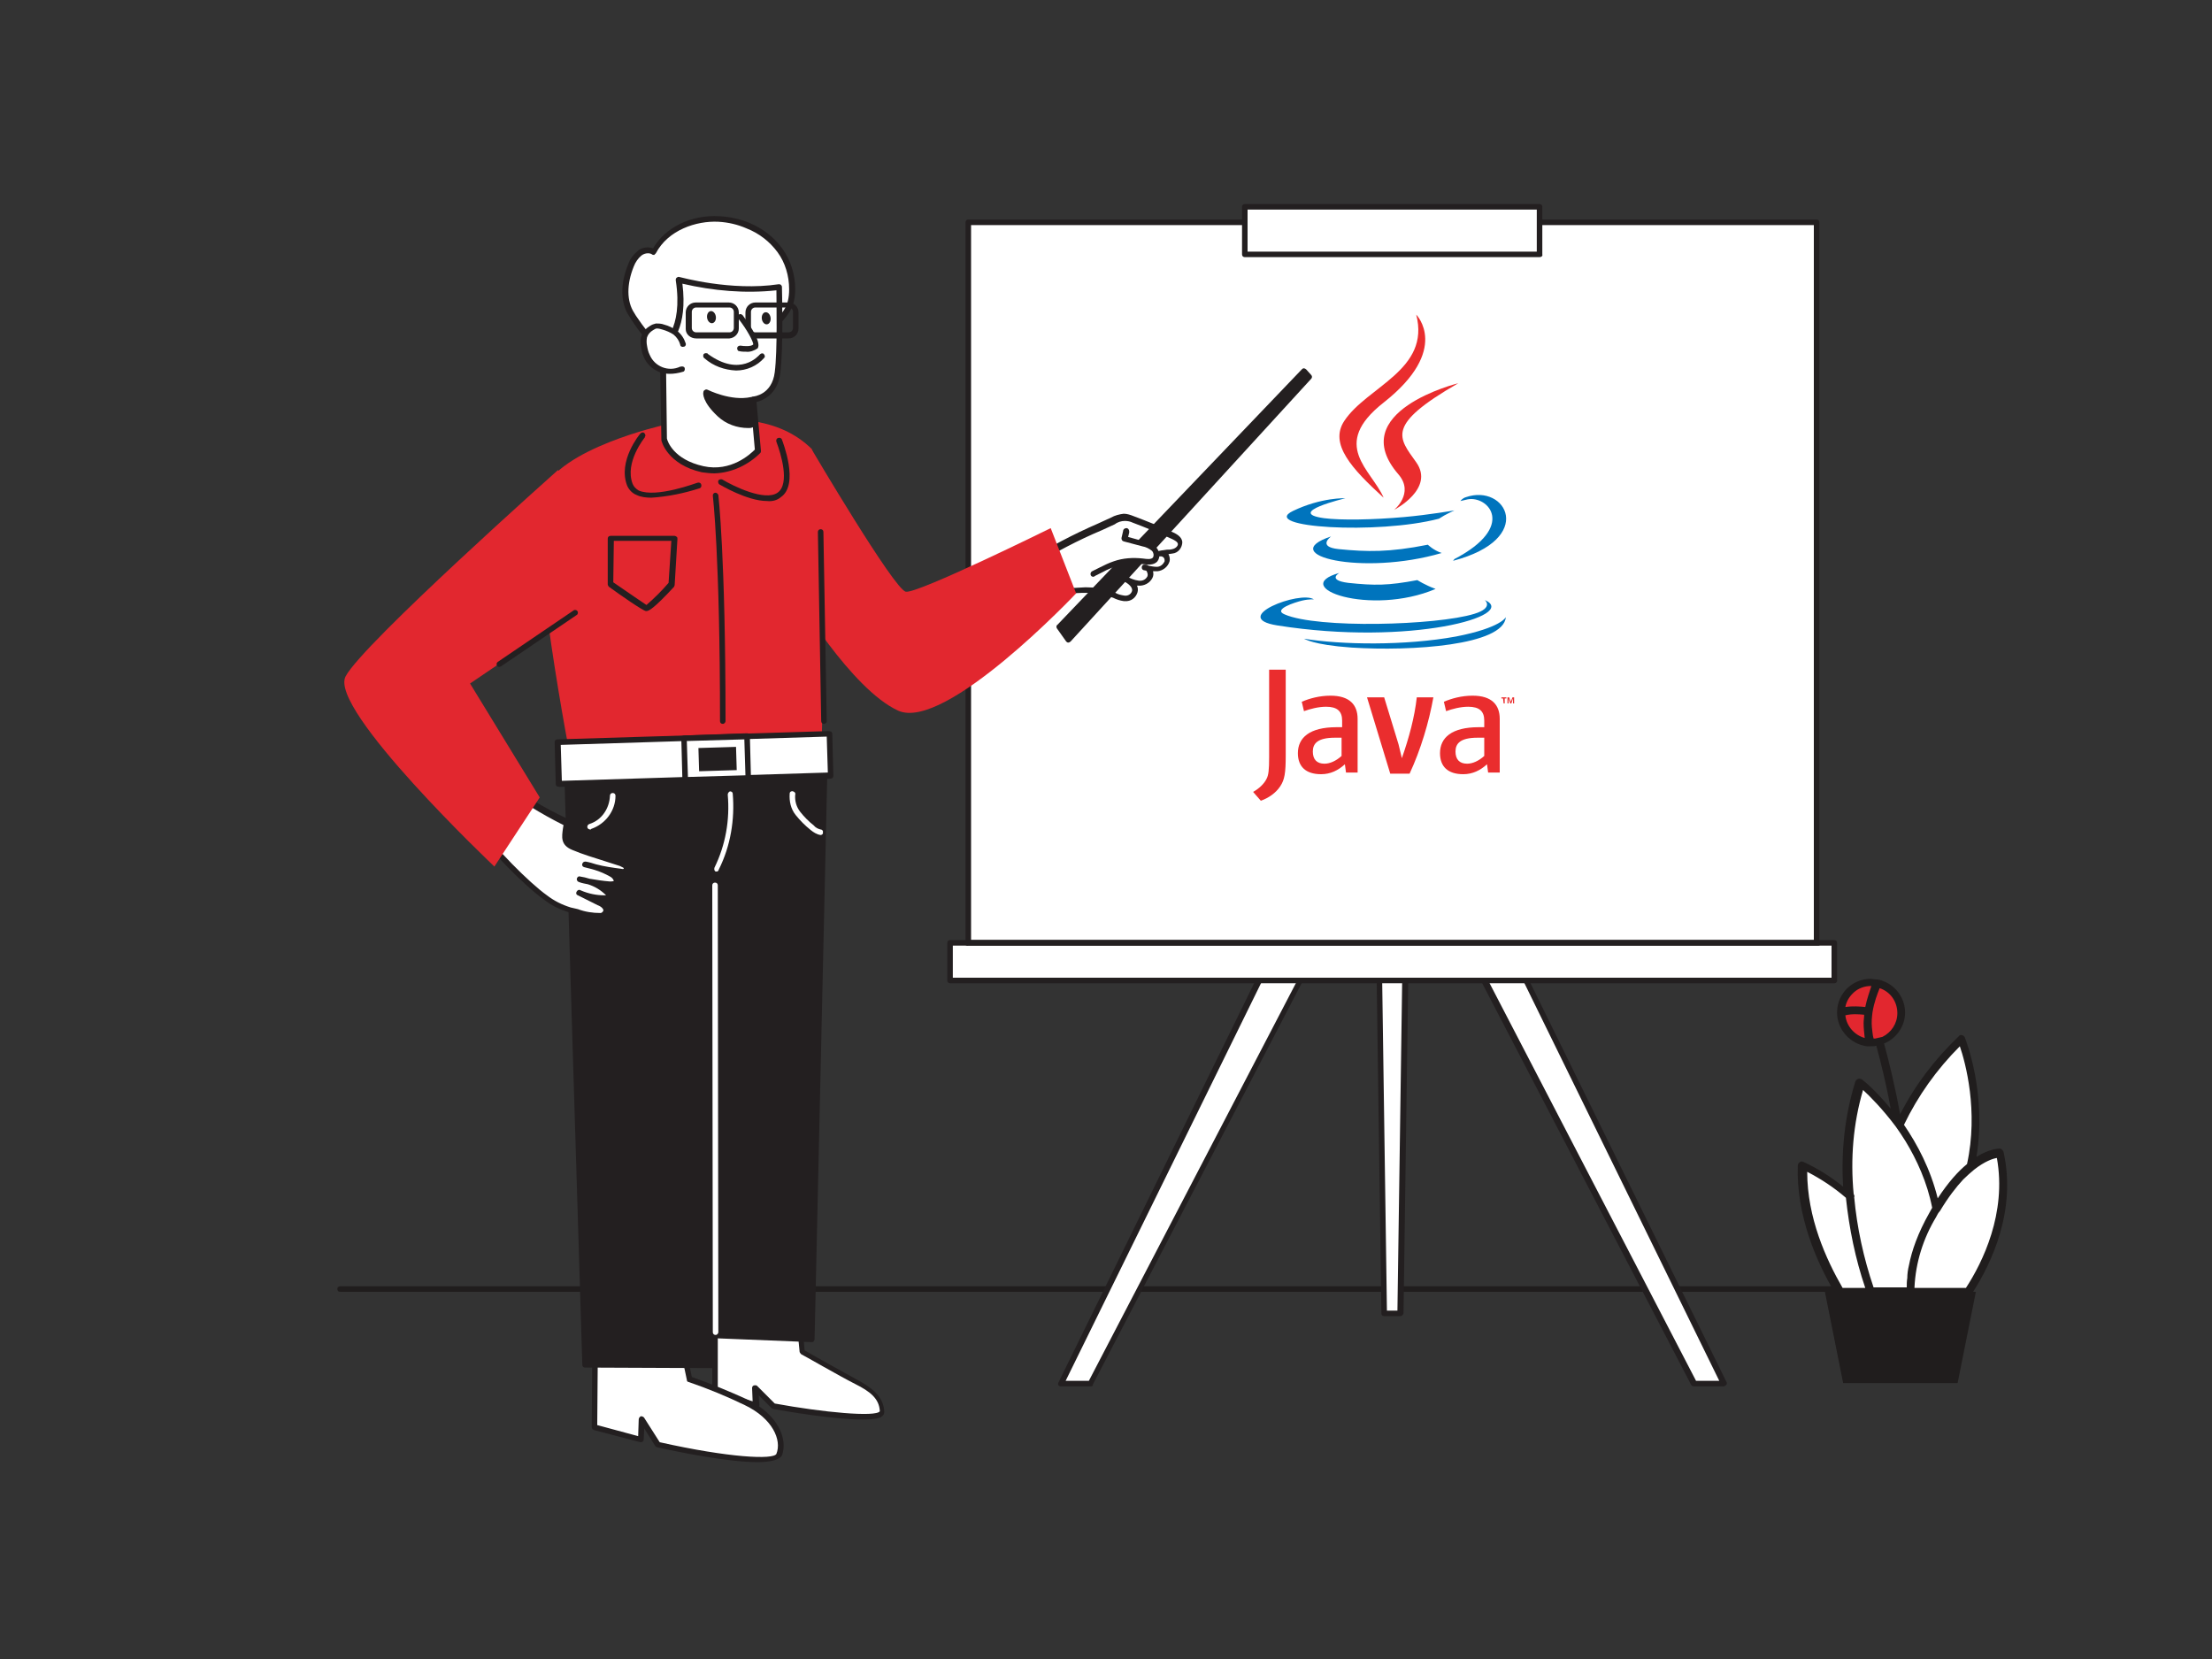 <?xml version="1.0" encoding="utf-8"?>
<!-- Generator: Adobe Illustrator 27.9.0, SVG Export Plug-In . SVG Version: 6.00 Build 0)  -->
<svg version="1.1" id="Layer_1" xmlns="http://www.w3.org/2000/svg" xmlns:xlink="http://www.w3.org/1999/xlink" x="0px" y="0px"
	 viewBox="0 0 400 300" style="enable-background:new 0 0 400 300;" xml:space="preserve">
<rect x="0" y="0" width="400" height="300" fill="#333333" stroke="none"/>
<style type="text/css">
	.st0{fill:#201D1D;}
	.st1{fill:#FFFFFF;}
	.st2{fill:#231F20;}
	.st3{fill:#E2272F;}
	.st4{fill-rule:evenodd;clip-rule:evenodd;fill:#0074BD;}
	.st5{fill-rule:evenodd;clip-rule:evenodd;fill:#EA2D2E;}
	.st6{display:none;}
	.st7{display:inline;fill:#FFFFFF;}
	.st8{display:inline;fill:#201D1D;}
	.st9{display:inline;fill:#E2272F;}
	.st10{display:inline;}
</style>
<g id="_79_presentation">
	<path class="st0" d="M338.5,233.6H61.5c-0.3,0-0.5-0.2-0.5-0.5s0.2-0.5,0.5-0.5h277.1c0.3,0,0.5,0.2,0.5,0.5
		S338.8,233.6,338.5,233.6z"/>
	<polygon class="st1" points="229.3,173.9 191.9,250.1 197.2,250.1 236.9,173.9 	"/>
	<path class="st2" d="M197.2,250.7h-5.4c-0.2,0-0.3-0.1-0.4-0.2c-0.1-0.2-0.1-0.3,0-0.5l37.4-76.3c0.1-0.2,0.3-0.3,0.5-0.3h7.6
		c0.2,0,0.3,0.1,0.4,0.2c0.1,0.2,0.1,0.4,0,0.5l-39.7,76.3C197.7,250.6,197.5,250.7,197.2,250.7z M192.7,249.7h4.2l39.2-75.3h-6.4
		L192.7,249.7z"/>
	<polygon class="st1" points="274.2,173.9 311.7,250.1 306.3,250.1 266.6,173.9 	"/>
	<path class="st2" d="M311.7,250.7h-5.4c-0.2,0-0.4-0.1-0.5-0.3l-39.7-76.3c-0.1-0.2,0-0.6,0.2-0.7c0.1,0,0.2-0.1,0.3-0.1h7.6
		c0.2,0,0.4,0.1,0.5,0.3l37.5,76.3c0.1,0.2,0.1,0.3,0,0.5C312,250.6,311.8,250.7,311.7,250.7z M306.7,249.7h4.2l-36.9-75.3h-6.4
		L306.7,249.7z"/>
	<polygon class="st1" points="253.2,237.5 250.3,237.5 249.4,173.9 254.2,173.9 	"/>
	<path class="st2" d="M253.2,238h-2.9c-0.3,0-0.5-0.2-0.5-0.5l-0.9-63.6c0-0.1,0.1-0.3,0.1-0.4c0.1-0.1,0.2-0.2,0.4-0.1h4.8
		c0.3,0,0.5,0.2,0.5,0.5c0,0,0,0,0,0l-0.9,63.6C253.7,237.8,253.5,238,253.2,238z M250.8,237h1.9l0.9-62.6h-3.7L250.8,237z"/>
	<rect x="175.1" y="40.2" class="st1" width="153.4" height="130.3"/>
	<path class="st2" d="M328.5,171H175.1c-0.3,0-0.5-0.2-0.5-0.5c0,0,0,0,0,0V40.2c0-0.3,0.2-0.5,0.5-0.5c0,0,0,0,0,0h153.4
		c0.3,0,0.5,0.2,0.5,0.5c0,0,0,0,0,0v130.3C329,170.8,328.8,171,328.5,171C328.5,171,328.5,171,328.5,171z M175.6,170H328V40.7
		H175.6L175.6,170z"/>
	<rect x="171.8" y="170.5" class="st1" width="159.9" height="6.8"/>
	<path class="st2" d="M331.8,177.8H171.8c-0.3,0-0.5-0.2-0.5-0.5c0,0,0,0,0,0v-6.8c0-0.3,0.2-0.5,0.5-0.5c0,0,0,0,0,0h159.9
		c0.3,0,0.5,0.2,0.5,0.5c0,0,0,0,0,0v6.8C332.3,177.5,332,177.8,331.8,177.8L331.8,177.8z M172.3,176.8h158.9V171H172.3V176.8z"/>
	<path class="st2" d="M328.5,171H175.1c-0.3,0.1-0.6-0.1-0.6-0.4c-0.1-0.3,0.1-0.6,0.4-0.6c0.1,0,0.2,0,0.3,0h153.4
		c0.3-0.1,0.6,0.1,0.6,0.4c0.1,0.3-0.1,0.6-0.4,0.6C328.7,171,328.6,171,328.5,171z"/>
	<rect x="225.1" y="37.4" class="st1" width="53.3" height="8.6"/>
	<path class="st2" d="M278.4,46.5h-53.3c-0.3,0-0.5-0.2-0.5-0.5v-8.6c0-0.3,0.2-0.5,0.5-0.5h53.3c0.3,0,0.5,0.2,0.5,0.5c0,0,0,0,0,0
		V46C279,46.3,278.7,46.5,278.4,46.5C278.4,46.5,278.4,46.5,278.4,46.5z M225.6,45.5h52.3v-7.6h-52.3L225.6,45.5z"/>
	<rect x="197.3" y="127.8" class="st1" width="18.6" height="26.5"/>
	<rect x="287.7" y="100.6" class="st1" width="18.6" height="53.7"/>
	<path class="st1" d="M129.4,236.6V252l7.4,2.1l-0.2-3.2l3.3,3.3c0,0,19.8,3.6,19.7,0.9s-2.1-4.1-4.6-5.4c-2.7-1.4-9.8-5.4-9.8-5.4
		l-1.1-11.3"/>
	<path class="st2" d="M156,256.7c-5.2,0-13.9-1.5-16.1-1.9c-0.1,0-0.2-0.1-0.3-0.1l-2.4-2.4l0.1,1.8c0,0.2-0.1,0.3-0.2,0.4
		c-0.1,0.1-0.3,0.1-0.5,0.1l-7.4-2.1c-0.2-0.1-0.4-0.3-0.4-0.5v-15.5c0.1-0.3,0.4-0.4,0.6-0.4c0.2,0,0.3,0.2,0.4,0.4v15.1l6.3,1.8
		L136,251c0-0.3,0.2-0.5,0.5-0.5c0.1,0,0.3,0,0.4,0.1l3.2,3.2c8.7,1.6,18.3,2.5,19,1.4c-0.1-2.3-1.8-3.6-4.4-4.9s-9.7-5.4-9.8-5.4
		c-0.1-0.1-0.2-0.2-0.3-0.4l-1.1-11.3c0-0.3,0.3-0.5,0.6-0.4c0.2,0,0.3,0.2,0.4,0.3l1,11.1c1.2,0.7,7.1,4,9.5,5.3s4.8,2.9,4.9,5.8
		c0,0.3-0.1,0.6-0.4,0.8C159.2,256.5,157.8,256.7,156,256.7z"/>
	<path class="st1" d="M107.6,245l-0.1,13l8.4,2.2l0.1-3.7l2.9,4.6c0,0,20.8,4.6,21.9,1.8s-0.8-6.9-5.9-9.4c-3.3-1.6-6.8-3-10.3-4.2
		l-1.2-5.7"/>
	<path class="st2" d="M137,264.4c-5.5,0-14.7-1.9-18.2-2.7c-0.1,0-0.2-0.1-0.3-0.2l-2-3.2l-0.1,2c0,0.2-0.1,0.3-0.2,0.4
		c-0.1,0.1-0.3,0.1-0.4,0.1l-8.4-2.2c-0.2-0.1-0.4-0.3-0.4-0.5l0.1-13c0-0.3,0.2-0.5,0.5-0.5c0,0,0,0,0,0l0,0c0.3,0,0.5,0.2,0.5,0.5
		c0,0,0,0,0,0l-0.1,12.6l7.4,2l0.1-3c0-0.3,0.2-0.5,0.4-0.6c0.2,0,0.5,0.1,0.6,0.3l2.8,4.4c12.5,2.8,20.6,3.2,21.1,2.1
		c1-2.5-0.7-6.4-5.7-8.8c-3.3-1.6-6.7-3-10.2-4.2c-0.2,0-0.3-0.2-0.3-0.4l-1.2-5.7c0-0.3,0.2-0.5,0.5-0.5c0.2,0,0.4,0.1,0.5,0.3
		l1.1,5.4c3.4,1.2,6.8,2.6,10.1,4.1c5.5,2.7,7.3,7.1,6.2,10.1C140.9,264,139.3,264.4,137,264.4z"/>
	<polygon class="st2" points="102.6,141.8 105.8,246.8 129.2,246.9 128.9,241.5 146.7,242.2 149.1,135.4 	"/>
	<path class="st2" d="M129.2,247.4L129.2,247.4l-23.4-0.1c-0.3,0-0.5-0.2-0.5-0.5l-3.2-105c0-0.3,0.2-0.5,0.4-0.5l46.6-6.4
		c0.1,0,0.3,0,0.4,0.1c0.1,0.1,0.2,0.2,0.2,0.4l-2.4,106.8c0,0.1-0.1,0.3-0.2,0.4c-0.1,0.1-0.2,0.1-0.4,0.1l-17.3-0.7l0.2,4.9
		c0,0.1,0,0.3-0.1,0.4C129.5,247.3,129.3,247.4,129.2,247.4z M106.3,246.3l22.4,0.1l-0.2-4.9c0-0.1,0-0.3,0.1-0.4
		c0.1-0.1,0.2-0.2,0.4-0.1l17.3,0.6l2.4-105.7l-45.6,6.3L106.3,246.3z"/>
	<path class="st3" d="M119.9,76.9c0,0-18.7,4.2-21.7,11.9s5.2,49.6,5.2,49.6l45.2-4.6c0,0,1.2-43.9-1.8-52.6
		C140.9,75.4,132,74.8,119.9,76.9z"/>
	<path class="st1" d="M135.4,40.8c2.3,0.9,4.3,2.5,5.8,4.5c1.5,2,2.2,4.5,2.2,7c-0.1,3.2-1.2,4.6-3.4,6.6c-1.8,1.7-4.7,2.2-7.1,2.6
		c-2.1,0.4-4.3,1.1-6.4,1.3s-4.6,0.6-6.5-0.1c-2.4-0.8-4.3-3.9-5.7-6c-1.7-2.6-1.3-6.1-0.1-8.9c0.3-0.9,0.9-1.6,1.6-2.2
		c0.8-0.6,1.8-0.6,2.6-0.2c2.1-4.2,7.1-6.2,11.8-6C131.9,39.7,133.7,40.1,135.4,40.8z"/>
	<path class="st2" d="M122.8,63.8c-1,0-2-0.1-3-0.4c-2.4-0.8-4.3-3.6-5.7-5.7l-0.3-0.5c-1.6-2.3-1.7-5.8-0.2-9.4
		c0.3-1,1-1.8,1.8-2.5c0.8-0.6,1.8-0.7,2.7-0.4c2.2-3.8,6.9-6.1,12-5.8c1.9,0.1,3.7,0.5,5.4,1.2l0,0c2.4,1,4.5,2.6,6,4.7
		c1.5,2.1,2.3,4.7,2.3,7.3c0,3.4-1.4,4.9-3.5,7c-1.8,1.7-4.4,2.2-6.8,2.7l-0.5,0.1c-0.8,0.2-1.6,0.3-2.4,0.5c-1.3,0.3-2.7,0.6-4,0.8
		h-0.5C125,63.6,123.9,63.7,122.8,63.8z M117.2,45.8c-0.4,0-0.8,0.1-1.2,0.4c-0.6,0.5-1.1,1.2-1.4,2c-1.3,3.2-1.3,6.3,0.1,8.4
		l0.3,0.5c1.3,1.9,3.1,4.5,5.1,5.3c1.7,0.6,4,0.3,5.8,0.1l0.5,0c1.3-0.2,2.6-0.4,3.9-0.8c0.8-0.2,1.6-0.4,2.4-0.6l0.5-0.1
		c2.2-0.4,4.7-0.9,6.3-2.4c2.2-2.1,3.2-3.3,3.2-6.3c0-2.4-0.7-4.8-2.1-6.7c-1.4-1.9-3.3-3.4-5.6-4.3l0,0c-1.6-0.7-3.3-1.1-5.1-1.2
		c-4-0.2-9.1,1.5-11.3,5.7c-0.1,0.1-0.2,0.2-0.3,0.3c-0.1,0-0.3,0-0.4-0.1C117.8,45.9,117.5,45.8,117.2,45.8L117.2,45.8z"/>
	<path class="st1" d="M136.1,72.2l0.9,9.2c0,0-4,4.7-10,3.3s-7-5.4-7-5.4l-0.3-16.8c0,0,4.4-2.5,2.9-12c0,0,9.3,2.6,18.1,1.3
		c0,0,0.4,10.9-0.3,15.5S136.1,72.2,136.1,72.2z"/>
	<path class="st2" d="M129.2,85.6c-0.8,0-1.5-0.1-2.3-0.2c-6.2-1.4-7.3-5.6-7.3-5.8c0,0,0-0.1,0-0.1l-0.3-16.8
		c0-0.2,0.1-0.4,0.3-0.5c0,0,4-2.4,2.6-11.5c0-0.2,0-0.4,0.2-0.5c0.1-0.1,0.3-0.2,0.5-0.1c0.1,0,9.3,2.6,17.9,1.3
		c0.1,0,0.3,0,0.4,0.1c0.1,0.1,0.2,0.2,0.2,0.4c0,0.5,0.3,11-0.3,15.6c-0.5,3.9-3.2,4.9-4.3,5.2l0.8,8.8c0,0.1,0,0.3-0.1,0.4
		C135.3,84.1,132.3,85.5,129.2,85.6z M120.6,79.3c0.1,0.5,1.2,3.8,6.6,5c5,1.1,8.5-2.2,9.3-3l-0.8-9c0-0.1,0-0.3,0.1-0.4
		c0.1-0.1,0.2-0.2,0.4-0.2l0,0c0.1,0,3.4-0.3,3.9-4.4c0.5-3.9,0.3-12.5,0.3-14.8c-5.7,0.6-11.4,0.1-17-1.2c1,8-2,10.9-3,11.6
		L120.6,79.3z"/>
	<path class="st1" d="M123.3,62.2c-0.2-0.8-0.7-1.5-1.4-2c-0.6-0.5-1.4-0.8-2.1-1c-0.4-0.2-0.8-0.2-1.3-0.2
		c-0.3,0.1-0.6,0.2-0.8,0.3c-0.6,0.3-1.1,0.9-1.4,1.5c-0.1,0.6-0.1,1.1,0,1.7c0.1,0.6,0.3,1.2,0.5,1.8c1.1,2.4,3.9,3.4,6.2,2.4
		c0,0,0,0,0.1,0"/>
	<path class="st2" d="M121.1,67.6c-0.6,0-1.2-0.1-1.8-0.3c-1.3-0.5-2.4-1.5-2.9-2.8c-0.3-0.6-0.4-1.3-0.5-1.9
		c-0.1-0.6-0.1-1.3,0.1-1.9c0.3-0.8,0.9-1.4,1.6-1.8c0.3-0.2,0.6-0.3,1-0.4c0.5,0,1,0,1.5,0.2c0.8,0.2,1.6,0.6,2.3,1.1
		c0.8,0.6,1.3,1.4,1.6,2.3c0.1,0.3-0.1,0.6-0.4,0.6c-0.3,0.1-0.6-0.1-0.6-0.4c0,0,0,0,0,0c-0.2-0.7-0.6-1.3-1.2-1.8
		c-0.6-0.4-1.3-0.7-2-0.9c-0.3-0.1-0.7-0.2-1-0.2c-0.2,0-0.4,0.1-0.7,0.3c-0.5,0.3-0.9,0.7-1.1,1.3c-0.1,0.5-0.1,1,0,1.5
		c0.1,0.6,0.2,1.1,0.5,1.7c0.9,2.1,3.4,3.1,5.5,2.1c0,0,0,0,0.1,0c0.3-0.1,0.6,0,0.7,0.2c0.1,0.3,0,0.6-0.2,0.7
		C122.6,67.5,121.8,67.6,121.1,67.6z"/>
	<path class="st2" d="M136.3,76.8c-2.2,0.3-4.5-0.4-6.1-1.8c-2.7-2.5-2.5-4-2.5-4s4.3,2.2,8.2,1.4L136.3,76.8z"/>
	<path class="st2" d="M135.3,77.4c-2,0-4-0.7-5.5-2.1c-2.8-2.6-2.7-4.2-2.6-4.4c0-0.2,0.1-0.3,0.3-0.4c0.1-0.1,0.3-0.1,0.5,0
		c0,0,4.2,2.1,7.8,1.3c0.1,0,0.3,0,0.4,0.1c0.1,0.1,0.2,0.2,0.2,0.3l0.4,4.4c0,0.3-0.2,0.5-0.4,0.5C136,77.4,135.7,77.4,135.3,77.4z
		 M128.4,71.9c0.5,1,1.2,2,2.1,2.7c1.4,1.3,3.3,1.9,5.3,1.8l-0.4-3.4C133,73.2,130.6,72.9,128.4,71.9L128.4,71.9z"/>
	<ellipse transform="matrix(0.991 -0.136 0.136 0.991 -6.594 17.956)" class="st2" cx="128.6" cy="57.4" rx="0.8" ry="1.1"/>
	<ellipse transform="matrix(0.991 -0.136 0.136 0.991 -6.532 19.31)" class="st2" cx="138.5" cy="57.6" rx="0.8" ry="1.1"/>
	<path class="st2" d="M133.1,67c-2.1-0.1-4.1-0.8-5.7-2.2c-0.2-0.1-0.3-0.4-0.2-0.7c0.1-0.2,0.4-0.3,0.7-0.2c0,0,0.1,0,0.1,0.1
		c5.9,4.3,9.2,0.3,9.4,0.1c0.2-0.2,0.5-0.3,0.7-0.1c0.2,0.2,0.3,0.5,0.1,0.7C136.9,66.2,135,67,133.1,67z"/>
	<path class="st2" d="M131.9,61.2h-6c-1,0-1.9-0.7-1.9-1.7c0,0,0,0,0-0.1v-2.9c0-1,0.8-1.8,1.8-1.8h6c1,0,1.8,0.8,1.8,1.8v2.9
		C133.6,60.3,132.9,61.1,131.9,61.2z M125.9,55.6c-0.5,0-0.8,0.4-0.8,0.8v0v2.9c0,0.5,0.4,0.8,0.8,0.8h6c0.5,0,0.8-0.4,0.8-0.8v-2.9
		c0-0.5-0.4-0.8-0.8-0.8l0,0H125.9z"/>
	<path class="st2" d="M142.6,61.2h-6c-1,0-1.8-0.8-1.8-1.8c0,0,0,0,0,0v-2.9c0-1,0.8-1.8,1.8-1.8l0,0h6c1,0,1.8,0.8,1.8,1.8
		c0,0,0,0,0,0v2.9C144.4,60.4,143.6,61.2,142.6,61.2L142.6,61.2z M136.6,55.6c-0.5,0-0.8,0.4-0.8,0.8v0v2.9c0,0.5,0.4,0.8,0.8,0.8h6
		c0.5,0,0.8-0.4,0.8-0.8v-2.9c0-0.5-0.4-0.8-0.8-0.8l0,0H136.6z"/>
	<path class="st1" d="M133.9,57.2c0,0,3.4,4.5,2.7,5.3s-2.8,0.4-2.8,0.4"/>
	<path class="st2" d="M134.9,63.6c-0.4,0-0.8,0-1.2-0.1c-0.3,0-0.4-0.3-0.4-0.6c0,0,0,0,0,0c0.1-0.3,0.3-0.4,0.6-0.4
		c0.6,0.1,1.9,0.2,2.3-0.2c0.1-0.4-1.1-2.7-2.7-4.7c-0.2-0.2-0.1-0.5,0.1-0.7s0.5-0.1,0.7,0.1l0,0c1.6,2.2,3.4,5,2.7,6
		C136.4,63.4,135.6,63.7,134.9,63.6z"/>
	<path class="st1" d="M129.4,241.4c-0.3,0-0.5-0.2-0.5-0.5l-0.1-80.8c0-0.3,0.2-0.5,0.5-0.5l0,0c0.3,0,0.5,0.2,0.5,0.5l0.1,80.8
		C129.9,241.1,129.7,241.4,129.4,241.4z"/>
	
		<rect x="101" y="133.5" transform="matrix(1 -3.088741e-02 3.088741e-02 1 -4.18 3.943)" class="st1" width="49.1" height="7.6"/>
	<path class="st2" d="M101.1,142.3c-0.1,0-0.3-0.1-0.4-0.1c-0.1-0.1-0.2-0.2-0.2-0.4l-0.2-7.6c0-0.3,0.2-0.5,0.5-0.5c0,0,0,0,0,0
		l49.1-1.5c0.1,0,0.3,0.1,0.4,0.1c0.1,0.1,0.2,0.2,0.2,0.4l0.2,7.6c0,0.3-0.2,0.5-0.5,0.5c0,0,0,0,0,0L101.1,142.3L101.1,142.3z
		 M101.4,134.7l0.2,6.5l48.1-1.5l-0.2-6.5L101.4,134.7z"/>
	
		<rect x="123.7" y="133.4" transform="matrix(1 -3.018961e-02 3.018961e-02 1 -4.082 3.971)" class="st1" width="11.5" height="7.6"/>
	<path class="st2" d="M123.9,141.6c-0.1,0-0.3,0-0.3-0.1c-0.1-0.1-0.2-0.2-0.2-0.4l-0.2-7.6c0-0.3,0.2-0.5,0.5-0.5c0,0,0,0,0,0
		l11.4-0.4c0.3,0,0.5,0.2,0.5,0.5l0.2,7.6c0,0.1-0.1,0.3-0.1,0.4c-0.1,0.1-0.2,0.1-0.4,0.2L123.9,141.6L123.9,141.6z M124.2,134
		l0.2,6.5l10.4-0.3l-0.2-6.5L124.2,134z"/>
	
		<rect x="126.3" y="135.1" transform="matrix(1 -3.018961e-02 3.018961e-02 1 -4.082 3.978)" class="st2" width="6.8" height="4.2"/>
	<path class="st2" d="M117.8,90c-0.9,0-1.9-0.1-2.7-0.5c-0.8-0.3-1.4-1-1.7-1.7c-1.7-4.4,2.2-9.2,2.4-9.4c0.2-0.2,0.5-0.3,0.7-0.1
		c0.2,0.2,0.3,0.5,0.1,0.7c0,0,0,0,0,0.1c0,0-3.7,4.5-2.2,8.4c0.2,0.5,0.6,0.9,1.1,1.2c3.2,1.4,10.5-1.4,10.6-1.4
		c0.3-0.1,0.6,0,0.7,0.3c0.1,0.3,0,0.6-0.3,0.7c0,0,0,0,0,0C123.7,89.2,120.8,89.8,117.8,90z"/>
	<path class="st2" d="M138.7,90.6c-3.6,0-8.4-2.9-8.6-3c-0.2-0.1-0.3-0.5-0.2-0.7c0,0,0,0,0,0c0.1-0.2,0.5-0.3,0.7-0.2
		c2,1.2,7.7,4,10,2.4s0.6-7.1-0.2-9.2c-0.1-0.3,0-0.6,0.3-0.7c0.3-0.1,0.6,0,0.7,0.3l0,0c0.1,0.3,3.2,8.1-0.2,10.4
		C140.5,90.5,139.6,90.7,138.7,90.6z"/>
	<path class="st2" d="M130.7,130.9c-0.3,0-0.5-0.2-0.5-0.5c0-30.1-1.3-40.7-1.3-40.8c0-0.3,0.2-0.5,0.5-0.5c0.2,0,0.4,0.2,0.5,0.4
		c0,0.1,1.3,10.8,1.3,40.9C131.2,130.6,131,130.9,130.7,130.9z"/>
	<path class="st1" d="M102.5,148.6c-0.2,2-0.9,3.5,1.2,4.4c2.8,1.1,5.7,1.9,8.6,2.9c0.3,0.1,0.6,0.2,0.8,0.4
		c0.2,0.2,0.3,0.6,0.2,0.8c-0.2,0.3-0.6,0.3-1,0.3c-2.2-0.2-4.4-0.7-6.5-1.3c1.7,0.4,3.2,1,4.7,1.8c0.6,0.3,1.2,0.9,0.9,1.5
		c-0.2,0.4-0.8,0.4-1.2,0.4c-1.8-0.2-3.6-0.5-5.4-0.9c1.9,0.2,3.7,1.1,5.1,2.5c0.1,0.1,0.2,0.2,0.2,0.4c0,0.4-0.5,0.6-0.9,0.6
		c-1.6,0-3.1-0.4-4.6-1l3.6,1.8c0.7,0.3,1.4,0.9,1.2,1.6c-0.1,0.4-0.5,0.7-0.9,0.7c-1.6,0.2-4-0.6-5.6-1c-1.6-0.5-3.1-1.2-4.4-2.2
		c-3.3-2.2-10.2-9.2-12.3-12.7l4-8.3C94.1,144.1,98.2,146.6,102.5,148.6z"/>
	<path class="st2" d="M108.1,166.1c-1.3-0.1-2.6-0.3-3.9-0.8c-0.4-0.1-0.9-0.2-1.2-0.3c-1.7-0.5-3.2-1.2-4.6-2.3
		c-3.3-2.3-10.2-9.2-12.5-12.9c-0.1-0.2-0.1-0.3,0-0.5l4-8.3c0.1-0.1,0.2-0.2,0.3-0.3c0.2,0,0.3,0,0.4,0.1c3.8,2.9,7.8,5.3,12.1,7.3
		c0.2,0.1,0.3,0.3,0.3,0.5c0,0.4-0.1,0.7-0.2,1c-0.2,1.6-0.3,2.3,1,2.8c1.8,0.7,3.8,1.4,5.7,1.9c1,0.3,1.9,0.6,2.9,0.9
		c0.4,0.1,0.7,0.3,1,0.5c0.4,0.4,0.5,1,0.2,1.5c-0.4,0.4-0.9,0.6-1.5,0.5l-0.9-0.1c0.3,0.2,0.5,0.5,0.6,0.9c0.1,0.3,0,0.6-0.1,0.9
		c-0.4,0.5-1.1,0.7-1.7,0.6l-0.8-0.1c0.4,0.3,0.7,0.5,1,0.9c0.2,0.2,0.3,0.4,0.4,0.7c0,0.3,0,0.5-0.2,0.7c-0.3,0.3-0.7,0.5-1.2,0.4
		h-0.5c1.4,0.8,1.4,1.6,1.3,2.1c-0.2,0.6-0.7,1-1.3,1.1C108.6,166,108.3,166,108.1,166.1z M86.9,149.5c2.3,3.6,8.9,10.2,12,12.4
		c1.3,1,2.7,1.7,4.3,2.2c0.4,0.1,0.8,0.2,1.3,0.3c1.3,0.5,2.7,0.7,4.1,0.7c0.2,0,0.4-0.2,0.5-0.4c0.1-0.3-0.4-0.8-1-1l-3.6-1.8
		c-0.3-0.1-0.4-0.4-0.2-0.7c0.1-0.2,0.4-0.4,0.7-0.2c1.4,0.6,2.8,0.9,4.3,0.9c0.1,0,0.2,0,0.3,0l0,0c-0.9-0.9-2-1.6-3.3-2
		c-0.5-0.1-1.1-0.2-1.6-0.4c-0.3-0.1-0.4-0.3-0.4-0.6c0.1-0.3,0.3-0.5,0.6-0.4c0.6,0.1,1.1,0.2,1.7,0.4c1.2,0.2,2.4,0.4,3.7,0.5
		c0.6,0,0.7-0.1,0.7-0.1c-0.1-0.3-0.3-0.6-0.7-0.8c-0.9-0.5-1.8-0.9-2.8-1.2c-0.6-0.2-1.2-0.3-1.9-0.5c-0.3-0.1-0.4-0.4-0.3-0.6
		c0.1-0.3,0.3-0.4,0.6-0.4c0.6,0.1,1.3,0.3,1.9,0.5c1.5,0.4,3,0.6,4.5,0.8c0.4,0.1,0.5,0,0.5,0c0-0.1,0-0.1-0.1-0.2
		c-0.2-0.1-0.4-0.2-0.6-0.3c-0.9-0.3-1.9-0.6-2.8-0.9c-1.9-0.6-3.9-1.2-5.8-2c-2.2-0.9-1.9-2.4-1.7-3.9l0.1-0.6
		c-4-2-7.9-4.4-11.5-7.1L86.9,149.5z"/>
	<path class="st3" d="M100.9,85c0,0-35.3,31.4-38.4,37.3c-3.2,5.9,26.9,34.4,26.9,34.4l8.2-12.5L85,123.6l28.9-19.6L100.9,85z"/>
	<path class="st2" d="M116.9,110.5h-0.1c-0.6-0.1-4.5-2.8-6.7-4.4c-0.1-0.1-0.2-0.3-0.2-0.4v-8.3c0-0.3,0.2-0.5,0.5-0.5c0,0,0,0,0,0
		H122c0.1,0,0.3,0.1,0.4,0.2c0.1,0.1,0.1,0.2,0.1,0.4l-0.5,8.3c0,0.1-0.1,0.2-0.1,0.3C118.2,110.1,117.3,110.5,116.9,110.5z
		 M110.9,105.3c2.6,1.8,5.4,3.7,6,4.1c1.4-1.2,2.8-2.6,4-4l0.5-7.6h-10.4L110.9,105.3z"/>
	<path class="st1" d="M201.1,94.2c0.6-0.4,1.3-0.6,2-0.6c0.5,0,1.1,0.2,1.6,0.4c2.4,0.9,4.9,1.9,7.2,3c0.6,0.3,1.2,0.6,1.3,1.3
		s-0.6,1.3-1.4,1.5s-1.5,0-2.2,0.2c0.8-0.2,1.5,0.8,1.3,1.5c-0.2,0.8-1,1.4-1.8,1.4c-0.8,0-1.6-0.1-2.4-0.3c0.7,0.1,1.3,0.7,1.2,1.4
		c0,0.1,0,0.3-0.1,0.4c-0.4,0.8-1.3,1.2-2.1,1.1c-0.8-0.1-1.7-0.4-2.4-0.8c0.9,0.5,2,1.3,1.8,2.4c-0.3,0.8-1.1,1.3-1.9,1.2
		c-0.8-0.2-1.6-0.4-2.3-0.8c-5.2-2-14.1,0.9-14.2,0.6c-0.6-1.4-0.5-4.6-0.7-6.1C190.8,98.9,195.9,96.4,201.1,94.2z"/>
	<path class="st2" d="M203.4,108.7h-0.2c-0.7-0.1-1.3-0.3-1.9-0.6l-0.6-0.2c-3.9-1.5-10-0.2-12.6,0.4c-1.4,0.3-1.7,0.4-1.9-0.1
		c-0.4-1.4-0.6-2.8-0.6-4.3c0-0.8-0.1-1.5-0.1-2c0-0.2,0.1-0.4,0.2-0.5c4.1-2.5,8.4-4.8,12.8-6.7c0.8-0.4,1.6-0.7,2.4-1.1l0,0
		c0.7-0.4,1.5-0.6,2.3-0.7c0.6,0,1.2,0.2,1.7,0.4c2.4,0.9,4.9,1.9,7.3,3c0.4,0.2,1.5,0.7,1.6,1.7c0,1-0.7,2-1.8,2.1
		c-0.2,0-0.5,0.1-0.7,0.1c0.2,0.4,0.3,0.9,0.2,1.3c-0.3,1-1.2,1.7-2.2,1.8c-0.3,0-0.5,0-0.8,0c0.1,0.4,0.1,0.8-0.1,1.2
		c-0.5,1-1.6,1.5-2.6,1.4h-0.2c0.2,0.4,0.2,0.8,0.1,1.2C205.4,108.1,204.5,108.8,203.4,108.7z M196.3,106.2c1.6,0,3.3,0.2,4.8,0.8
		l0.6,0.2c0.5,0.3,1,0.4,1.6,0.5c0.6,0.1,1.2-0.2,1.4-0.8c0.2-0.7-0.7-1.4-1.5-1.8c-0.3-0.1-0.3-0.4-0.2-0.7
		c0.1-0.3,0.4-0.3,0.7-0.2c0.7,0.4,1.4,0.7,2.2,0.8c0.7,0.1,1.3-0.2,1.6-0.8c0.1-0.3,0-0.6-0.1-0.8c0-0.1-0.1-0.1-0.1-0.2l-0.5-0.1
		c-0.3-0.1-0.4-0.4-0.3-0.7c0.1-0.2,0.2-0.3,0.4-0.3c0.3,0,0.6,0,0.8,0.2c0.5,0.1,1,0.2,1.5,0.2c0.6,0,1.1-0.4,1.4-1
		c0-0.3,0-0.5-0.2-0.7c-0.1-0.1-0.3-0.2-0.5-0.2c-0.3,0.1-0.6-0.1-0.6-0.4c-0.1-0.3,0.1-0.6,0.4-0.6l0,0c0.4-0.1,0.8-0.1,1.3-0.2
		c0.3,0,0.7,0,1-0.1c0.5-0.1,1-0.5,1-0.9s-0.6-0.7-1-0.9c-2.4-1.1-4.8-2.1-7.2-3c-0.4-0.2-0.9-0.3-1.4-0.3c-0.6,0-1.3,0.2-1.8,0.6
		l0,0c-0.8,0.4-1.6,0.7-2.4,1.1c-4.3,1.8-8.4,4-12.4,6.4c0.1,0.5,0.1,1.1,0.1,1.7c0,1.2,0.1,2.4,0.4,3.6l0.8-0.2
		C190.7,106.6,193.5,106.3,196.3,106.2z"/>
	<polygon class="st2" points="191.5,113.3 235.7,67.1 236.6,68.1 193.2,115.7 	"/>
	<path class="st2" d="M193.2,116.2L193.2,116.2c-0.2,0-0.3-0.1-0.4-0.2l-1.7-2.4c-0.1-0.2-0.1-0.5,0.1-0.6l44.2-46.2
		c0.1-0.1,0.2-0.2,0.4-0.2l0,0c0.1,0,0.3,0.1,0.4,0.2l0.9,1c0.2,0.2,0.2,0.5,0,0.7L193.6,116C193.5,116.1,193.3,116.2,193.2,116.2z
		 M192.1,113.4l1.1,1.5l42.7-46.8l-0.3-0.3L192.1,113.4z"/>
	<path class="st1" d="M203.6,96.2l-0.3,1.3l3.4,0.9c0.7,0.1,1.4,0.4,1.9,0.9c0.6,0.5,0.7,1.3,0.2,1.9c-0.5,0.6-1.5,0.4-2.3,0.3
		c-1.7-0.2-3.4-0.1-5,0.4c-0.8,0.3-1.6,0.6-2.4,1l-1.4,0.7"/>
	<path class="st2" d="M197.7,104.3c-0.3,0-0.5-0.2-0.5-0.5c0-0.2,0.1-0.4,0.3-0.5l1.4-0.7c0.8-0.4,1.6-0.8,2.5-1.1
		c1.7-0.6,3.5-0.7,5.3-0.5c0.7,0.1,1.5,0.2,1.8-0.2c0.2-0.4,0.1-0.9-0.2-1.2c-0.5-0.4-1.1-0.7-1.7-0.8l-3.4-0.9
		c-0.3-0.1-0.4-0.3-0.4-0.6l0.3-1.3c0-0.3,0.3-0.5,0.6-0.5c0.3,0,0.5,0.3,0.5,0.6c0,0.1,0,0.1,0,0.2l-0.2,0.8l2.9,0.8
		c0.8,0.1,1.5,0.5,2.1,1c0.7,0.7,0.9,1.8,0.3,2.6c-0.7,0.8-1.9,0.6-2.7,0.5c-1.6-0.2-3.3-0.1-4.8,0.4c-0.8,0.3-1.6,0.6-2.3,1
		l-1.4,0.7C197.8,104.3,197.8,104.3,197.7,104.3z"/>
	<path class="st3" d="M146.8,81.3c0,0,14.9,25.3,17,25.7S190,95.5,190,95.5l4.6,11.8c0,0-23.7,25.1-32.2,21.2s-18.6-20.9-18.6-20.9
		L146.8,81.3z"/>
	<path class="st1" d="M106.8,150c-0.3,0-0.5-0.1-0.6-0.4c0-0.3,0.1-0.5,0.4-0.6c2.2-0.7,3.6-2.8,3.7-5.1c0-0.3,0.2-0.5,0.5-0.5l0,0
		c0.3,0,0.5,0.2,0.5,0.5c0,0,0,0,0,0c0,2.7-1.8,5.1-4.4,6C106.9,150,106.8,150,106.8,150z"/>
	<path class="st1" d="M148.4,151L148.4,151c-0.7-0.1-1.3-0.5-1.8-0.9c-1-0.8-1.9-1.7-2.7-2.7c-0.9-1.1-1.2-2.5-1.1-3.9
		c0-0.3,0.3-0.5,0.6-0.4s0.5,0.3,0.4,0.6c-0.1,1.1,0.2,2.2,0.9,3.1c0.7,0.9,1.6,1.8,2.5,2.5c0.3,0.4,0.8,0.6,1.2,0.7
		c0.3,0,0.5,0.3,0.4,0.5c0,0,0,0,0,0C148.9,150.8,148.6,151,148.4,151z"/>
	<path class="st1" d="M129.6,157.6c-0.1,0-0.1,0-0.2,0c-0.2-0.1-0.3-0.4-0.2-0.7c2-4.1,2.8-8.6,2.4-13.2c0-0.3,0.2-0.5,0.4-0.6
		c0.3,0,0.5,0.2,0.5,0.4c0,0,0,0,0,0c0.4,4.7-0.4,9.5-2.5,13.7C129.9,157.5,129.8,157.6,129.6,157.6z"/>
	<path class="st2" d="M149,130.9c-0.3,0-0.5-0.2-0.5-0.5l-0.6-34.2c0-0.3,0.2-0.5,0.5-0.5c0,0,0,0,0,0c0.3,0,0.5,0.2,0.5,0.5
		c0,0,0,0,0,0.1l0.6,34.2C149.5,130.6,149.3,130.9,149,130.9C149,130.9,149,130.9,149,130.9L149,130.9z"/>
	<path class="st2" d="M90.3,120.6c-0.3,0-0.5-0.2-0.5-0.5c0-0.2,0.1-0.3,0.2-0.4l13.7-9.3c0.2-0.2,0.6-0.1,0.7,0.1c0,0,0,0,0,0
		c0.2,0.2,0.1,0.6-0.1,0.7l-13.7,9.3C90.5,120.5,90.4,120.6,90.3,120.6z"/>
	<g>
		<path class="st4" d="M242.2,103.6c0,0-2.3,1.3,1.6,1.8c4.8,0.5,7.2,0.5,12.5-0.5c0,0,1.4,0.9,3.3,1.6
			C247.8,111.5,232.9,106.2,242.2,103.6L242.2,103.6z"/>
		<path class="st4" d="M240.7,97c0,0-2.6,1.9,1.4,2.3c5.1,0.5,9.1,0.6,16.1-0.8c0,0,1,1,2.5,1.5C246.4,104.2,230.5,100.4,240.7,97
			L240.7,97z"/>
		<path class="st5" d="M252.9,85.8c2.9,3.4-0.8,6.4-0.8,6.4s7.4-3.8,4-8.6c-3.2-4.5-5.6-6.7,7.6-14.3
			C263.7,69.3,243,74.4,252.9,85.8L252.9,85.8z"/>
		<path class="st4" d="M268.5,108.5c0,0,1.7,1.4-1.9,2.5c-6.8,2.1-28.4,2.7-34.3,0.1c-2.2-0.9,1.9-2.2,3.2-2.5
			c1.3-0.3,2.1-0.2,2.1-0.2c-2.4-1.7-15.5,3.3-6.6,4.7C255,116.9,274.8,111.3,268.5,108.5L268.5,108.5z"/>
		<path class="st4" d="M243.3,90.1c0,0-11,2.6-3.9,3.6c3,0.4,8.9,0.3,14.5-0.2c4.5-0.4,9.1-1.2,9.1-1.2s-1.6,0.7-2.8,1.5
			c-11.1,2.9-32.6,1.6-26.4-1.4C239,89.9,243.3,90.1,243.3,90.1L243.3,90.1z"/>
		<path class="st4" d="M263,101.1c11.3-5.9,6.1-11.5,2.4-10.8c-0.9,0.2-1.3,0.3-1.3,0.3s0.3-0.5,1-0.7c7.2-2.5,12.8,7.5-2.3,11.5
			C262.7,101.4,262.9,101.3,263,101.1L263,101.1z"/>
		<path class="st5" d="M256.1,56.9c0,0,6.3,6.3-5.9,15.9c-9.8,7.7-2.2,12.1,0,17.2c-5.7-5.2-9.9-9.7-7.1-13.9
			C247.2,69.9,258.7,66.9,256.1,56.9L256.1,56.9z"/>
		<path class="st4" d="M244.4,117.1c10.9,0.7,27.5-0.4,27.9-5.5c0,0-0.8,1.9-9,3.5c-9.3,1.7-20.7,1.5-27.5,0.4
			C235.9,115.5,237.3,116.6,244.4,117.1L244.4,117.1z"/>
		<path class="st5" d="M271.8,126.3h-0.3v-0.2h0.9v0.2h-0.3v0.9h-0.2L271.8,126.3L271.8,126.3L271.8,126.3z M273.6,126.3
			L273.6,126.3l-0.3,0.9h-0.2l-0.3-0.9h0v0.9h-0.2v-1.1h0.3l0.3,0.8l0.3-0.8h0.3v1.1h-0.2L273.6,126.3L273.6,126.3z"/>
		<path class="st5" d="M242.6,136.7c-1,0.9-2.1,1.4-3.1,1.4c-1.4,0-2.1-0.8-2.1-2.2c0-1.4,0.8-2.5,4-2.5h1.2V136.7L242.6,136.7
			L242.6,136.7z M245.5,139.9V130c0-2.5-1.4-4.2-4.9-4.2c-2,0-3.8,0.5-5.2,1.1l0.4,1.7c1.1-0.4,2.6-0.8,4-0.8c2,0,2.9,0.8,2.9,2.5
			v1.2h-1c-4.9,0-7,1.9-7,4.7c0,2.4,1.4,3.8,4.2,3.8c1.7,0,3.1-0.7,4.3-1.8l0.2,1.5H245.5L245.5,139.9z"/>
		<path class="st5" d="M254.9,139.9h-3.5l-4.2-13.8h3.1l2.6,8.5l0.6,2.5c1.3-3.7,2.3-7.4,2.7-11h3
			C258.4,130.6,256.9,135.6,254.9,139.9L254.9,139.9z"/>
		<path class="st5" d="M268.4,136.7c-1,0.9-2.1,1.4-3.1,1.4c-1.4,0-2.1-0.8-2.1-2.2c0-1.4,0.8-2.5,4-2.5h1.2L268.4,136.7
			L268.4,136.7L268.4,136.7z M271.2,139.9V130c0-2.5-1.4-4.2-4.9-4.2c-2,0-3.8,0.5-5.2,1.1l0.4,1.7c1.1-0.4,2.6-0.8,4-0.8
			c2,0,2.9,0.8,2.9,2.5v1.2h-1c-4.9,0-7,1.9-7,4.7c0,2.4,1.4,3.8,4.2,3.8c1.7,0,3.1-0.7,4.3-1.8l0.2,1.5H271.2L271.2,139.9z"/>
		<path class="st5" d="M231.5,142.2c-0.8,1.2-2.1,2.1-3.5,2.6l-1.4-1.6c1.1-0.6,2-1.5,2.4-2.3c0.4-0.7,0.5-1.7,0.5-4v-15.8h3v15.5
			C232.5,139.8,232.3,141,231.5,142.2L231.5,142.2z"/>
	</g>
</g>
<g id="essentiel" class="st6">
	<path class="st7" d="M361.6,208.5c0,0-5.5-0.1-11.5,10.1l0,0.1l0-0.1c-2.7-14-13.6-22.8-13.6-22.8c-2.1,6.6-2.7,13.5-2,20.4
		c-2.5-2.2-5.3-4.1-8.4-5.5c-0.3,8.9,3.4,17.2,6.7,22.8h10.9l0,0h1.8h4.4h6C359,228.8,363.9,219.2,361.6,208.5z"/>
	<path class="st8" d="M362.3,208.3c-0.1-0.3-0.4-0.6-0.7-0.6c-0.2,0-5.4,0-11.3,9c-3.2-13.1-13.1-21.2-13.5-21.5
		c-0.2-0.1-0.4-0.2-0.7-0.1c-0.2,0.1-0.4,0.2-0.5,0.5c-1.9,6.1-2.6,12.6-2.2,19c-2.2-1.8-4.6-3.3-7.2-4.5c-0.2-0.1-0.5-0.1-0.7,0.1
		c-0.2,0.1-0.3,0.3-0.3,0.6c-0.2,9,3.4,17.3,6.6,22.8h-1.7l3.3,16.5H354l3.3-16.5h-0.5C360,228.6,364.7,219.1,362.3,208.3z
		 M361.1,209.3c1.8,10-2.6,18.9-5.6,23.5h-5.1c-0.1-0.1-0.3-0.1-0.5,0h-3.7c0.2-4.5,1.6-8.8,3.9-12.7c0.2-0.4,0.4-0.8,0.7-1.1
		C355.4,211.2,359.6,209.7,361.1,209.3z M336.8,197.1c2.6,2.3,10.3,10.2,12.6,21.4l-0.5,0.9c-3.2,5.8-4,10.4-4,13.4h-6.1
		c-1.8-5.3-3-10.8-3.5-16.3c0.1-0.2,0.1-0.4-0.1-0.6C334.5,209.5,335,203.2,336.8,197.1z M333.8,216.6c0.6,5.6,1.7,11,3.5,16.3h-4
		c-3-5.2-6.4-12.7-6.4-21C329.3,213.1,331.6,214.7,333.8,216.6z"/>
</g>
<g id="fondamental">
	<g>
		<circle class="st3" cx="338.4" cy="183.1" r="5.4"/>
	</g>
	<path class="st1" d="M361.6,208.5c0,0-2.2,0-5.3,2.4c2.7-12.1-1.6-23-1.6-23c-4.7,4.4-8.5,9.7-11.2,15.6c-3.5-5-7.1-7.8-7.1-7.8
		c-2.1,6.6-2.7,13.5-2,20.4c-2.5-2.2-5.3-4.1-8.4-5.5c-0.3,8.9,3.4,17.2,6.7,22.8h10.9l0,0h1.8h4.4h6
		C359,228.8,363.9,219.2,361.6,208.5z"/>
	<path class="st0" d="M362.3,208.3c-0.1-0.3-0.4-0.6-0.7-0.6c-0.1,0-1.8,0-4.2,1.5c1.9-11.4-1.9-21.1-2.1-21.6
		c-0.1-0.2-0.3-0.4-0.5-0.4c-0.2-0.1-0.5,0-0.6,0.2c-4.3,4.1-7.9,8.8-10.6,14.1c-0.9-5-2-9.5-2.9-12.8c2.2-0.9,3.8-3.1,3.8-5.6
		c0-2.6-1.7-4.9-4-5.7c-0.4-0.2-0.9-0.3-1.4-0.3c-0.3,0-0.5-0.1-0.8-0.1c-3.4,0-6.1,2.7-6.1,6.1c0,3.1,2.4,5.7,5.4,6.1
		c0.2,0,0.5,0,0.7,0c0.4,0,0.7,0,1-0.1c0.8,3,1.8,6.9,2.6,11.4c-2.7-3.3-4.9-5.1-5.2-5.3c-0.2-0.1-0.4-0.2-0.7-0.1
		c-0.2,0.1-0.4,0.2-0.5,0.5c-1.9,6.1-2.6,12.6-2.2,19c-2.2-1.8-4.6-3.3-7.2-4.5c-0.2-0.1-0.5-0.1-0.7,0.1c-0.2,0.1-0.3,0.4-0.3,0.6
		c-0.3,9,3.4,17.4,6.6,22.8h-1.7l3.3,16.5H354l3.3-16.5h-0.5C360,228.6,364.7,219,362.3,208.3z M333.7,183.6
		c1.2-0.3,2.5-0.2,3.4-0.1c0,0.5-0.1,1-0.1,1.5c0,0.9,0.1,1.7,0.2,2.7C335.4,187.2,333.9,185.6,333.7,183.6z M337.3,182.1
		C337.3,182.1,337.3,182.1,337.3,182.1c-0.9-0.1-2.3-0.2-3.6,0c0.2-1.1,0.8-2,1.6-2.7c0.8-0.7,1.9-1.1,3-1.1h0.1
		C338.1,179.3,337.6,180.6,337.3,182.1z M339.1,187.8c-0.1,0-0.2,0-0.3,0c-0.2-0.7-0.2-1.4-0.3-2c0,0,0,0,0,0c-0.1-1,0-1.9,0.1-2.7
		c0.3-1.9,0.9-3.4,1.3-4.4c1.9,0.6,3.2,2.4,3.2,4.5c0,1.9-1.1,3.5-2.7,4.3C340,187.6,339.5,187.7,339.1,187.8z M354.4,189.2
		c1,2.9,3.4,11.7,1.3,21.3c-1.6,1.3-3.4,3.3-5.3,6.2c-1.3-5.3-3.7-9.8-6.1-13.3C346.8,198.2,350.2,193.4,354.4,189.2z M333.2,232.9
		c-3-5.2-6.4-12.7-6.4-21c2.5,1.3,4.8,2.8,7,4.7c0.6,5.6,1.7,11,3.5,16.3H333.2z M345.2,228.8c-0.2,0.8-0.3,1.6-0.3,2.3
		c-0.1,0.6-0.1,1.1-0.1,1.7h-0.2h-1.4h-4.4c-1.8-5.3-3-10.8-3.5-16.3c0.1-0.2,0-0.4-0.1-0.6c-0.6-6.3-0.1-12.7,1.7-18.8
		c1.2,1.1,3.5,3.4,5.9,6.6c0,0,0,0,0,0c0.3,0.4,0.6,0.9,0.9,1.3c0.3,0.5,0.6,0.9,0.9,1.4c2,3.3,3.9,7.4,4.8,12l-0.5,0.9
		C346.8,223,345.7,226.2,345.2,228.8C345.2,228.8,345.2,228.8,345.2,228.8z M346.2,232.8L346.2,232.8c0.2-4.5,1.6-8.9,3.9-12.7
		c0.2-0.4,0.4-0.8,0.7-1.1c1.5-2.5,2.9-4.3,4.2-5.7c0.7-0.7,1.4-1.3,2-1.8c1.9-1.5,3.4-2,4.1-2.1c1.8,10-2.6,18.9-5.6,23.5H346.2z"
		/>
</g>
<g id="expert" class="st6">
	<path class="st7" d="M361.6,208.5c0,0-2.2,0-5.3,2.4c2.7-12.1-1.6-23-1.6-23c-4.7,4.4-8.5,9.7-11.2,15.6c-3.5-5-7.1-7.8-7.1-7.8
		c-2.1,6.6-2.7,13.5-2,20.4c-2.5-2.2-5.3-4.1-8.4-5.5c-0.3,8.9,3.4,17.2,6.7,22.8h10.9l0,0h1.8h4.4h6
		C359,228.8,363.9,219.2,361.6,208.5z"/>
	<path class="st8" d="M362.3,208.3c-0.1-0.3-0.4-0.6-0.7-0.6c-0.1,0-1.8,0-4.2,1.5c1.9-11.4-1.9-21.1-2.1-21.6
		c-0.1-0.2-0.3-0.4-0.5-0.4c-0.2-0.1-0.5,0-0.6,0.2c-4.1,3.9-7.6,8.4-10.2,13.5c-1.3-9.6-3.8-19.9-8.7-28.6l-1.2,0.7
		c4.8,8.4,7.2,18.4,8.5,27.8l-0.5-0.4c-2.7-3.3-4.9-5.1-5.2-5.3c-0.2-0.1-0.4-0.2-0.7-0.1c-0.2,0.1-0.4,0.2-0.5,0.5
		c-1.9,6.1-2.6,12.6-2.2,19c-2.2-1.8-4.6-3.3-7.2-4.5c-0.2-0.1-0.5-0.1-0.7,0.1c-0.2,0.1-0.3,0.4-0.3,0.6c-0.3,9,3.4,17.4,6.6,22.8
		h-1.7l3.3,16.5H354l3.3-16.5h-0.5C360,228.6,364.7,219,362.3,208.3z M354.4,189.2c1,2.9,3.4,11.7,1.3,21.3
		c-1.6,1.3-3.4,3.3-5.3,6.2c-1.3-5.3-3.7-9.8-6.1-13.2c0,0,0,0,0,0c0,0,0,0,0,0C346.8,198.2,350.2,193.4,354.4,189.2z M333.2,232.9
		c-3-5.2-6.4-12.7-6.4-21c2.5,1.3,4.8,2.8,7,4.7c0.6,5.6,1.7,11,3.5,16.3H333.2z M345.2,228.8c-0.2,0.8-0.3,1.6-0.3,2.3
		c-0.1,0.6-0.1,1.1-0.1,1.7h-0.4H343h-4.3c-1.8-5.3-3-10.8-3.5-16.3c0.1-0.2,0-0.4-0.1-0.6c-0.6-6.3-0.1-12.7,1.7-18.8
		c1.2,1.1,3.5,3.4,5.9,6.6c0,0,0,0,0,0c0.1,0.2,0.2,0.3,0.4,0.5c0.2,0.3,0.4,0.6,0.6,0.9c0.3,0.5,0.6,0.9,0.9,1.4
		c0,0.1,0.1,0.2,0.1,0.2c2,3.3,3.8,7.3,4.7,11.8l-0.5,0.9C346.8,223,345.7,226.2,345.2,228.8C345.2,228.8,345.2,228.8,345.2,228.8z
		 M346.2,232.8L346.2,232.8c0.2-4.5,1.6-8.9,3.9-12.7c0.2-0.4,0.4-0.8,0.7-1.1c1.5-2.5,2.9-4.3,4.2-5.7c0.7-0.7,1.4-1.3,2-1.8
		c1.9-1.5,3.4-2,4.1-2.1c1.8,10-2.6,18.9-5.6,23.5H346.2z"/>
	<path class="st9" d="M352.4,172.7c0-1.1-2.4-2-5.8-2.3c3-1.6,4.9-3.4,4.5-4.4c-0.4-1-3.1-0.9-6.4,0.1c2.2-2.7,3.4-5.1,2.6-5.9
		c-0.8-0.8-3.1,0.3-5.8,2.5c1-3.3,1.1-5.9,0.1-6.3c-1-0.4-2.8,1.5-4.5,4.6c-0.3-3.5-1.3-6-2.4-6c-1.1,0-2,2.4-2.3,5.8
		c-1.6-3-3.4-4.9-4.4-4.5c-1,0.4-0.9,3.1,0.1,6.4c-2.7-2.2-5.1-3.4-5.9-2.6c-0.8,0.8,0.3,3.1,2.5,5.8c-3.3-1-5.9-1.1-6.3-0.1
		c-0.4,1,1.5,2.8,4.6,4.5c-3.5,0.3-6,1.3-6,2.4c0,1.1,2.4,2,5.8,2.3c-3,1.6-4.9,3.4-4.5,4.4c0.4,1,3.1,0.9,6.4-0.1
		c-2.2,2.7-3.4,5.1-2.6,5.9c0.8,0.8,3.1-0.3,5.8-2.5c-1,3.3-1.1,5.9-0.1,6.3c1,0.4,2.8-1.5,4.5-4.6c0.3,3.5,1.3,6,2.4,6
		c1.1,0,2-2.4,2.3-5.8c1.6,3,3.4,4.9,4.4,4.5c1-0.4,0.9-3.1-0.1-6.4c2.7,2.2,5.1,3.4,5.9,2.6c0.8-0.8-0.3-3.1-2.5-5.8
		c3.3,1,5.9,1.1,6.3,0.1c0.4-1-1.5-2.8-4.6-4.5C349.9,174.7,352.4,173.8,352.4,172.7z"/>
	<g class="st10">
		<g>
			<g>
				<path class="st0" d="M319,166.1c0.1-0.2,0.5-0.3,1.2-0.3c0.9,0,2.3,0.2,4.1,0.7c-0.5-0.6-1-1.2-1.4-1.8
					c-2.5-0.5-4.7-0.4-5.2,0.8c-0.5,1.3,1,2.9,3.2,4.3c0.7-0.1,1.5-0.2,2.2-0.3C320.1,168,318.8,166.5,319,166.1z"/>
			</g>
			<g>
				<path class="st0" d="M327.7,155.6c-1.3,0.5-1.4,2.7-0.8,5.3c0.6,0.4,1.2,0.9,1.8,1.4c-0.9-3.2-0.8-5.2-0.4-5.3c0,0,0,0,0.1,0
					c0.5,0,1.9,1.3,3.3,4.1c0.1-0.8,0.2-1.5,0.3-2.2C330.5,156.6,329,155.1,327.7,155.6z"/>
			</g>
			<g>
				<path class="st0" d="M341.8,155.7c-1-0.4-2.1,0.2-3.4,1.9c-0.3,0.4-0.6,0.8-0.9,1.2c0.1,0.7,0.2,1.5,0.3,2.2
					c0.5-1,1.1-1.9,1.7-2.6c1-1.3,1.6-1.5,1.8-1.5c0,0,0,0,0,0c0.1,0,0.4,0.6,0.2,2.3c-0.1,0.9-0.3,1.8-0.6,2.9
					c0.6-0.5,1.2-1,1.8-1.3c0.1-0.5,0.2-1,0.2-1.4C343.1,157.4,342.7,156.1,341.8,155.7z"/>
			</g>
			<g>
				<path class="st0" d="M351.7,165.7c-0.5-1.3-2.7-1.4-5.3-0.8c-0.4,0.6-0.9,1.2-1.4,1.8c3.2-1,5.2-0.8,5.3-0.4
					c0.2,0.4-1.1,1.8-4,3.4c0.8,0.1,1.5,0.2,2.2,0.3C350.8,168.5,352.2,167,351.7,165.7z"/>
			</g>
			<g>
				<path class="st0" d="M348.5,175.4c-0.7,0.1-1.5,0.2-2.2,0.3c3,1.6,4.3,3.1,4.1,3.5c-0.2,0.4-2.1,0.5-5.2-0.4
					c0.5,0.6,0.9,1.2,1.3,1.8c0.9,0.2,1.8,0.3,2.6,0.3c1.3,0,2.3-0.3,2.6-1.1C352.2,178.5,350.7,176.9,348.5,175.4z"/>
			</g>
			<g>
				<path class="st0" d="M342.5,184.4c-0.6-0.4-1.2-0.9-1.8-1.4c1,3.3,0.8,5.3,0.4,5.4c-0.4,0.2-1.8-1.1-3.4-4
					c-0.1,0.8-0.2,1.5-0.3,2.2c1.2,1.8,2.5,3.2,3.7,3.2c0.2,0,0.4,0,0.5-0.1C342.9,189.2,343,187,342.5,184.4z"/>
			</g>
			<g>
				<path class="st0" d="M331.6,184.2c-1.6,3-3.1,4.3-3.5,4.2c-0.4-0.2-0.5-2.1,0.4-5.2c-0.6,0.5-1.2,1-1.8,1.4
					c-0.5,2.5-0.4,4.6,0.8,5.1c0.2,0.1,0.4,0.1,0.5,0.1c1.2,0,2.6-1.4,3.8-3.3C331.8,185.7,331.7,184.9,331.6,184.2z"/>
			</g>
			<g>
				<path class="st0" d="M319,179.1c-0.2-0.4,1.1-1.8,4-3.4c-0.8-0.1-1.5-0.2-2.2-0.3c-2.2,1.4-3.6,3-3.1,4.2
					c0.3,0.8,1.3,1.1,2.7,1.1c0.8,0,1.7-0.1,2.7-0.3c0.4-0.6,0.9-1.2,1.4-1.8C321.1,179.6,319.1,179.5,319,179.1z"/>
			</g>
		</g>
		<g>
			<path class="st0" d="M353.1,172.7c0-2.2-4.9-3.2-9.5-3.2c-0.4,0-0.8,0-1.2,0c0.3-0.3,0.6-0.5,0.9-0.8c3.3-3.3,6-7.5,4.5-9
				c-1.5-1.5-5.8,1.2-9,4.5c-0.3,0.3-0.6,0.6-0.8,0.9c0-0.4,0-0.8,0-1.2c0-4.6-1-9.5-3.2-9.5c-2.2,0-3.2,4.9-3.2,9.5
				c0,0.4,0,0.8,0,1.2c-0.3-0.3-0.5-0.6-0.8-0.9c-3.2-3.3-7.4-6.1-9-4.5c-1.6,1.6,1.2,5.8,4.5,9c0.3,0.3,0.6,0.6,0.9,0.8
				c-0.4,0-0.8,0-1.2,0c-4.6,0-9.6,1-9.6,3.2c0,2.2,5,3.2,9.6,3.2c0.4,0,0.8,0,1.2,0c-0.3,0.3-0.6,0.5-0.9,0.8
				c-3.3,3.3-6.1,7.5-4.5,9c0.3,0.3,0.7,0.4,1.2,0.4c2,0,5.2-2.3,7.8-4.9c0.3-0.3,0.6-0.6,0.8-0.9c0,0.4,0,0.8,0,1.2
				c0,4.6,1,9.6,3.2,9.6c2.2,0,3.2-5,3.2-9.6c0-0.4,0-0.8,0-1.2c0.3,0.3,0.5,0.6,0.8,0.9c2.6,2.6,5.9,4.9,7.8,4.9
				c0.5,0,0.9-0.1,1.2-0.4c1.5-1.5-1.2-5.7-4.5-9c-0.3-0.3-0.6-0.6-0.9-0.8c0.4,0,0.8,0,1.2,0C348.1,175.9,353.1,174.9,353.1,172.7z
				 M340.6,174.3c-1.6-0.2-2.9-0.5-3.8-0.8c0.8,0.4,1.9,1.1,3.2,2.1c0.7,0.6,1.4,1.2,2.2,2c3.7,3.7,4.9,6.7,4.5,7
				c-0.4,0.4-3.3-0.7-7-4.5c-0.8-0.8-1.4-1.5-2-2.2c-1-1.2-1.7-2.3-2.1-3.1c0.3,0.9,0.6,2.1,0.7,3.7c0.1,0.9,0.1,1.9,0.1,3
				c0,5.3-1.3,8.2-1.8,8.2c-0.5,0-1.8-2.9-1.8-8.2c0-1.1,0.1-2.1,0.2-3c0.2-1.5,0.4-2.7,0.7-3.6c-0.4,0.8-1.1,1.8-2,3
				c-0.6,0.7-1.2,1.4-2,2.2c-3.7,3.7-6.7,4.9-7,4.5c-0.4-0.4,0.7-3.3,4.5-7c0.8-0.8,1.5-1.4,2.2-2c1.3-1,2.4-1.7,3.2-2.1
				c-0.9,0.3-2.1,0.6-3.7,0.8c-0.9,0.1-1.9,0.2-3,0.2c-5.3,0-8.2-1.3-8.2-1.8s2.9-1.8,8.2-1.8c1.1,0,2.1,0.1,3,0.2
				c1.6,0.2,2.9,0.4,3.8,0.8c-0.2-0.1-0.4-0.2-0.6-0.3c-0.8-0.4-1.7-1.1-2.6-1.8c-0.7-0.6-1.5-1.3-2.2-2c-3.7-3.7-4.9-6.7-4.5-7
				c0,0,0.1-0.1,0.2-0.1c0.8,0,3.5,1.3,6.8,4.6c0.8,0.8,1.4,1.5,2,2.2c1,1.2,1.7,2.3,2.1,3.1c-0.3-0.9-0.6-2.1-0.7-3.7
				c-0.1-0.9-0.2-1.9-0.2-3c0-5.3,1.3-8.1,1.8-8.1c0.5,0,1.8,2.8,1.8,8.1c0,1.1-0.1,2.1-0.1,3c-0.2,1.6-0.4,2.9-0.8,3.7
				c0.4-0.8,1.1-1.9,2.1-3.1c0.6-0.7,1.2-1.4,2-2.2c3.3-3.3,6-4.6,6.8-4.6c0.1,0,0.2,0,0.2,0.1c0.4,0.4-0.8,3.3-4.5,7
				c-0.7,0.7-1.5,1.4-2.2,2c-0.9,0.7-1.8,1.3-2.6,1.8c-0.2,0.1-0.4,0.2-0.6,0.3c0.9-0.3,2.1-0.6,3.8-0.8c0.9-0.1,1.9-0.2,3-0.2
				c5.3,0,8.1,1.3,8.1,1.8s-2.8,1.8-8.1,1.8C342.5,174.5,341.4,174.4,340.6,174.3z"/>
		</g>
	</g>
	<g class="st10">
		<circle class="st1" cx="334.7" cy="172.7" r="3.5"/>
		<path class="st0" d="M334.7,176.9c-1.4,0-2.7-0.7-3.5-1.9c-1.3-1.9-0.7-4.5,1.2-5.8c1.9-1.3,4.5-0.7,5.8,1.3v0
			c1.3,1.9,0.7,4.5-1.3,5.8C336.3,176.7,335.5,176.9,334.7,176.9z M334.7,169.9c-0.5,0-1,0.1-1.5,0.4c-1.3,0.8-1.7,2.6-0.8,3.9
			c0.8,1.3,2.6,1.7,3.9,0.8c1.3-0.8,1.7-2.6,0.8-3.9l0,0C336.5,170.3,335.6,169.9,334.7,169.9z"/>
	</g>
</g>
</svg>
